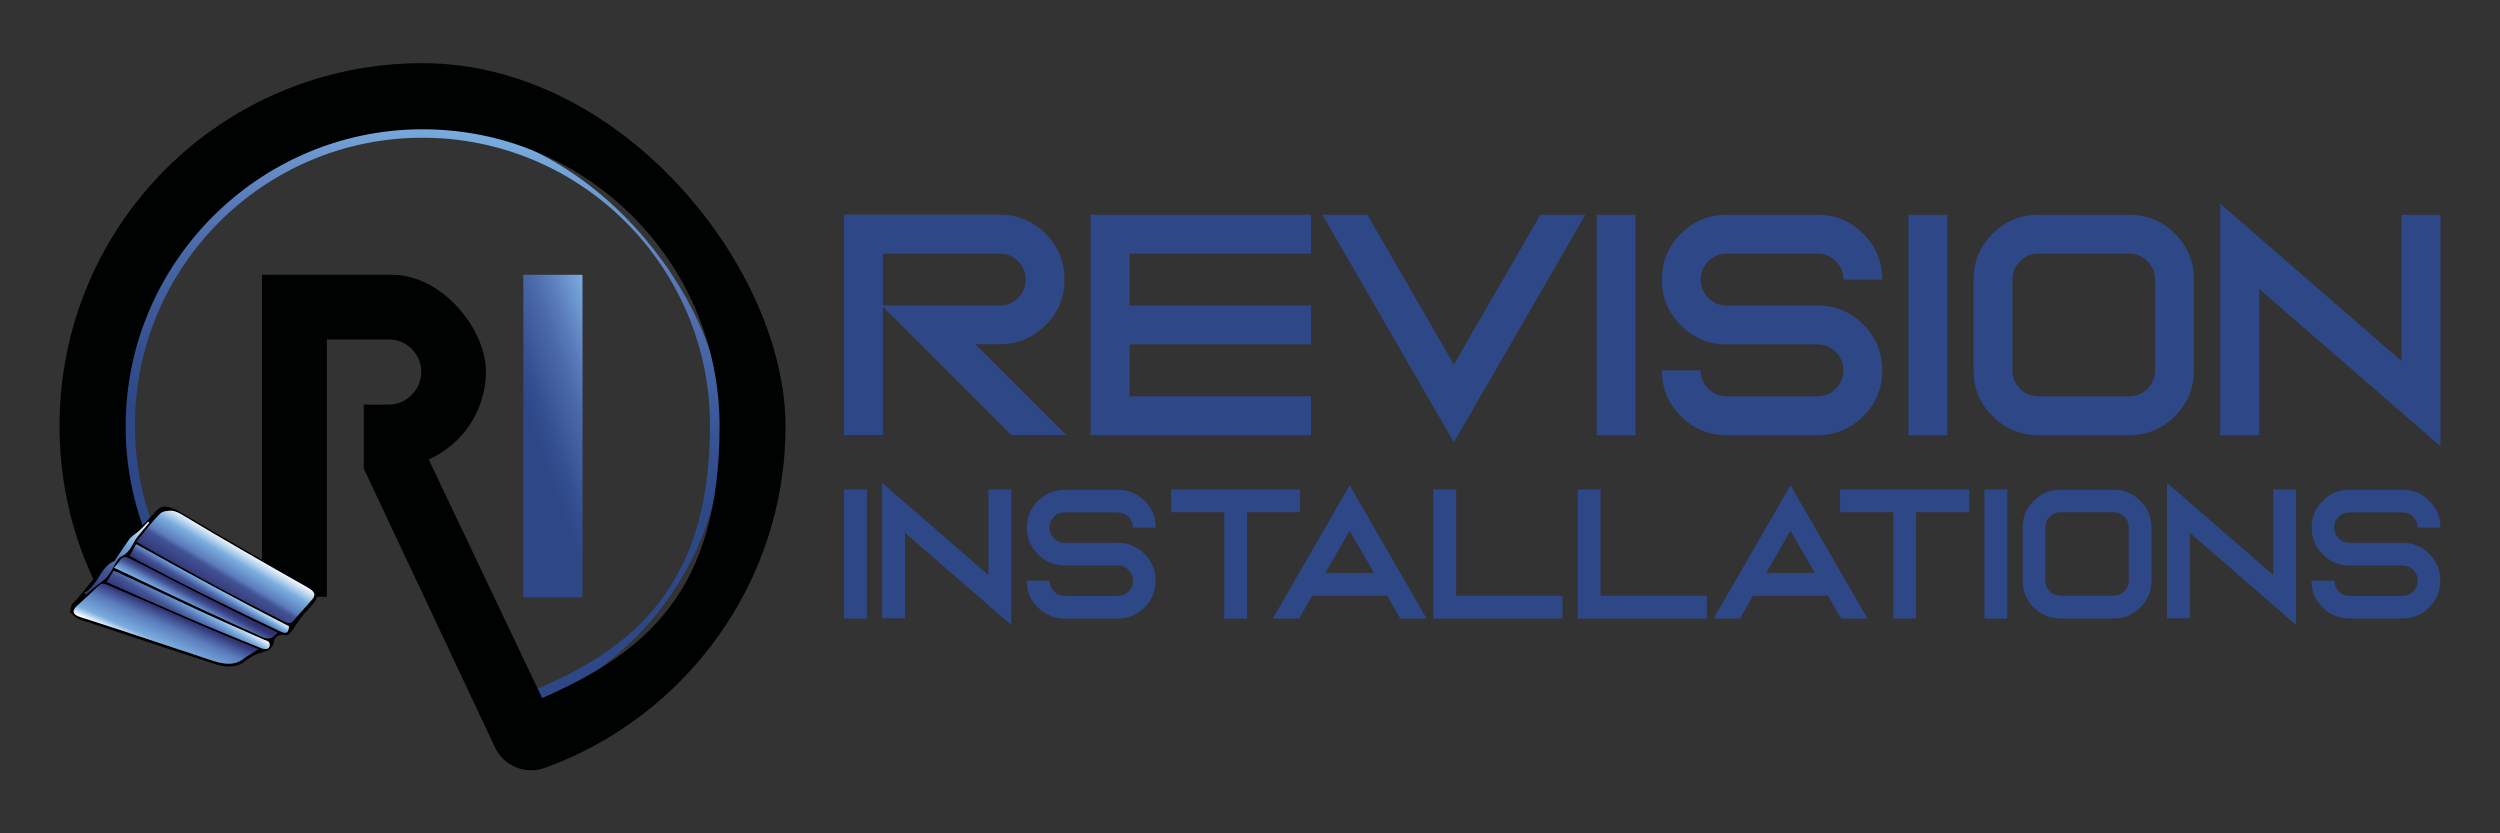 <?xml version="1.0" encoding="UTF-8"?>
<svg id="Layer_1" xmlns="http://www.w3.org/2000/svg" version="1.1" xmlns:xlink="http://www.w3.org/1999/xlink" viewBox="0 0 1512 504">
  <rect x="0" y="0" width="1512" height="504" fill="#333333" stroke="none"/>
  <!-- Generator: Adobe Illustrator 29.2.1, SVG Export Plug-In . SVG Version: 2.1.0 Build 116)  -->
  <defs>
    <style>
      .st0 {
        fill: url(#linear-gradient2);
      }

      .st1 {
        fill: url(#linear-gradient1);
      }

      .st2 {
        fill: url(#linear-gradient7);
      }

      .st3 {
        fill: url(#linear-gradient4);
      }

      .st4 {
        fill: url(#linear-gradient5);
      }

      .st5 {
        fill: url(#linear-gradient3);
      }

      .st6 {
        fill: #2d4787;
      }

      .st7 {
        fill: url(#linear-gradient6);
      }

      .st8 {
        fill: #000201;
      }

      .st9 {
        fill: url(#linear-gradient);
      }
    </style>
    <linearGradient id="linear-gradient" x1="228.5" y1="409.5" x2="287" y2="78" gradientUnits="userSpaceOnUse">
      <stop offset=".4" stop-color="#2d4787"/>
      <stop offset=".5" stop-color="#355090"/>
      <stop offset=".7" stop-color="#4b69a9"/>
      <stop offset=".8" stop-color="#5a7bbb"/>
      <stop offset="1" stop-color="#7baedf"/>
    </linearGradient>
    <linearGradient id="linear-gradient1" x1="287.2" y1="280.9" x2="381.6" y2="246.6" gradientUnits="userSpaceOnUse">
      <stop offset=".4" stop-color="#2d4787"/>
      <stop offset=".5" stop-color="#355090"/>
      <stop offset=".7" stop-color="#4b69a9"/>
      <stop offset=".8" stop-color="#5a7bbb"/>
      <stop offset="1" stop-color="#7baedf"/>
    </linearGradient>
    <linearGradient id="linear-gradient2" x1="304.8" y1="662.7" x2="333.9" y2="662.7" gradientTransform="translate(544.1 955.6) rotate(-59.3) scale(1 -1)" gradientUnits="userSpaceOnUse">
      <stop offset="0" stop-color="#2e3071"/>
      <stop offset="0" stop-color="#33397a"/>
      <stop offset=".3" stop-color="#425293"/>
      <stop offset=".4" stop-color="#5a7bbb"/>
      <stop offset=".7" stop-color="#7baedf"/>
      <stop offset="1" stop-color="#fff"/>
    </linearGradient>
    <linearGradient id="linear-gradient3" x1="254.1" y1="673" x2="280.1" y2="676.1" gradientTransform="translate(544.1 955.6) rotate(-59.3) scale(1 -1)" gradientUnits="userSpaceOnUse">
      <stop offset="0" stop-color="#fff"/>
      <stop offset=".2" stop-color="#7baedf"/>
      <stop offset=".6" stop-color="#5a7bbb"/>
      <stop offset=".8" stop-color="#425293"/>
      <stop offset=".9" stop-color="#33397a"/>
      <stop offset="1" stop-color="#2e3071"/>
    </linearGradient>
    <linearGradient id="linear-gradient4" x1="286.9" y1="668.1" x2="298.6" y2="668.6" gradientTransform="translate(544.1 955.6) rotate(-59.3) scale(1 -1)" gradientUnits="userSpaceOnUse">
      <stop offset="0" stop-color="#7baedf"/>
      <stop offset=".3" stop-color="#5a7bbb"/>
      <stop offset=".5" stop-color="#425293"/>
      <stop offset=".7" stop-color="#33397a"/>
      <stop offset=".8" stop-color="#2e3071"/>
    </linearGradient>
    <linearGradient id="linear-gradient5" x1="295.4" y1="663.8" x2="308" y2="663.8" gradientTransform="translate(544.1 955.6) rotate(-59.3) scale(1 -1)" gradientUnits="userSpaceOnUse">
      <stop offset="0" stop-color="#2e3071"/>
      <stop offset="0" stop-color="#33397a"/>
      <stop offset=".3" stop-color="#425293"/>
      <stop offset=".5" stop-color="#5a7bbb"/>
      <stop offset=".7" stop-color="#7baedf"/>
      <stop offset="1" stop-color="#fff"/>
    </linearGradient>
    <linearGradient id="linear-gradient6" x1="274.6" y1="668.1" x2="293.5" y2="668.1" xlink:href="#linear-gradient5"/>
    <linearGradient id="linear-gradient7" x1="261.9" y1="722.5" x2="319" y2="722.5" xlink:href="#linear-gradient5"/>
  </defs>
  <g>
    <path class="st9" d="M255.4,75.2c-100.4,0-182,81.7-182,182s22,99.2,57.3,132.4c2-1.7,4.1-3.5,6.3-5.3-34.1-31.8-55.4-77-55.4-127.1,0-95.9,78-173.9,173.9-173.9s173.9,78,173.9,173.9-45.1,135.4-108.9,161.2l2.8,7.7c66.9-26.9,114.2-92.5,114.2-168.9s-81.7-182-182-182Z"/>
    <rect class="st1" x="316.5" y="166.2" width="35.8" height="195"/>
    <path class="st8" d="M255.5,38.2c-121.3,0-219.1,97.4-219.5,218.7-.1,30.5,6,59.6,17.2,86.1,14.8,34.8,20.8,26.9,23.6,25.8,9.5-3.9,3.8-37.2,13-41.8-9.1-21.7-14-45.5-13.8-70.5.7-97.8,80.5-177.6,178.3-178.3,99.8-.7,180.9,80,180.9,179.6s-44.1,136.6-107.3,164.4l-68.6-144.3c20.4-9.1,34.6-29.6,34.6-53.4s-24-56.2-54.4-58.3h0c0,0-1.1,0-1.1,0-.6,0-1.1,0-1.7,0,0,0,0,0,0,0h-39s-39.2,0-39.2,0v194.8h39.2v-155.7h38.7c10.3.7,18.4,9.2,18.4,19.7s-8.7,19.6-19.5,19.7c0,0,0,0,0,0h-15.3v38.7h0s79.3,168.5,79.3,168.5c5.3,11.4,18.5,16.8,30.3,12.5,84.5-30.6,145.5-111.6,145.5-206.6S376.7,38.2,255.5,38.2Z"/>
    <g>
      <path d="M43.1,365.8c1.2-1.2,2.5-2.4,3.7-3.7,5.4-6.4,10.5-13,15.5-19.4,1-1.3,2.4-2.2,3.7-3.1,1.2-.9,2.7-1.4,3.5-2.5,5-6.3,8.7-13.4,14.6-17.7,4-2.9,7.1-7,10.3-10.4,2.2-2.3,4.8-3.1,7.8-2.3,2.2.6,4.4,1.5,6.4,2.7,25.5,15.3,51.3,30,77.2,44.5,6.2,3.5,7.4,6.3,4.3,10.4-2.5,3.3-5.6,6-8.1,9.3-2.2,2.7-3.8,5.8-6,8.6-.8,1-2.1,2.3-3.3,2-4.1-1-6.7,1.2-6.9,3.4-.7,5.7-5.4,6.3-9.9,7.8-3,1-5.6,2.9-8.1,4.8-5.5,4-12.1,3.4-19.1,1-9.2-3.1-18.4-6-27.2-8.9-17.8-5.9-35.6-11.8-53.4-17.7-2.2-.7-3.9-2.8-5.8-4.3.3-1.4.6-2.9,1-4.3ZM125.7,351.7c15.2,8.3,30.7,16.3,46.2,24.2,2.4,1.2,3.9,1.4,5.3-.3,3.8-4.5,7.9-8.6,11.7-13.2,2.3-2.8,1.4-4.7-2.8-7.1-25.3-14.3-50.6-28.7-75.5-43.7-2.2-1.3-4.6-2.6-6.8-2.7-2.4-.1-5.5.3-7.1,1.9-4.7,4.7-9,10.6-14.3,16.9,14.5,8,28.9,16.2,43.4,24.1ZM122.4,378.7c-19.3-8.4-38.7-16.9-58-25.2-2.1-.9-3.4-.6-5,1-3.9,3.9-8.1,7.6-12.3,11.4-3.8,3.4-3.4,5.8,1.5,7.3,15.6,5,31.2,10.1,46.7,15.3,11.1,3.7,22.3,7.4,33.4,11.1,7,2.3,13.4,2.9,18.6-1.2,2.6-2,5.6-3.6,9-5.8-11.4-4.5-22.7-9.1-33.9-14ZM86.7,351.7c23.9,11.4,47.9,22.7,72,33.5,5,2.2,6.6,0,9.1-2.5-1.9-1-3.5-1.8-5.1-2.6-28.2-13.4-56.2-27.9-84-42.3-2.8-1.4-4.5-1.5-6.3,1.4-.8,1.4-2,2.5-3.4,4.2,6.1,2.8,11.8,5.5,17.6,8.3ZM78.4,336.3c8,4.1,16.2,8.4,24.8,12.9,21.6,11.1,43.5,21.9,65.5,32.3,4.5,2.1,5.6,1.7,6.1-2.7-31.2-15.9-61.9-32.7-92.5-49.7-1.3,2.5-2.5,4.7-3.9,7.2ZM64.3,352.1c8.6,3.6,17.2,7.5,26.1,11.4,21.9,9.6,43.9,19.1,66,27.9.8.3,1.6.7,2.4.9,2.2.5,3.9.4,4.2-2,.3-2.5-1.9-2.8-3.4-3.4-15.9-6.9-31.8-14-47.5-21.4-13.4-6.3-26.8-12.7-40.2-19-1-.5-2.1-.9-3.1-1.2-1.4,2.3-2.8,4.5-4.3,6.9ZM84.6,320.6c-1.7,1.6-3.8,2.9-5.5,4.5-1.1,1.1-2,2.6-3,4-2.1,3.1-4.2,6.3-6.4,9.5-.2.3-.4.7-.7.8-8.5,3.5-9.6,14.7-17.9,19.2.3.3.6.6.8.9.7-.5,1.3-1,2-1.6.8-.7,1.4-1.4,2.2-2,2.5-1.9,5.1-3.7,7.4-5.7,1.2-1,2.1-2.3,3-3.6,2.4-3.5,4.1-8.8,7.1-10.2,5.4-2.4,6.5-7.9,9.5-11.7,2.4-3,4.8-5.8,7.1-8.6-.2-.2-.3-.4-.5-.6-1.7,1.7-3.3,3.5-5.1,5.1Z"/>
      <path class="st0" d="M82.3,327.6c14.5,8,28.9,16.2,43.4,24.1,15.2,8.3,30.7,16.3,46.2,24.2,2.4,1.2,3.9,1.4,5.3-.3,3.8-4.5,7.9-8.6,11.7-13.2,2.3-2.8,1.4-4.7-2.8-7.1-25.3-14.3-50.6-28.7-75.5-43.7-2.2-1.3-4.6-2.6-6.8-2.7-2.4-.1-5.5.3-7.1,1.9-4.7,4.7-9,10.6-14.3,16.9Z"/>
      <path class="st5" d="M156.3,392.7c-11.4-4.5-22.7-9.1-33.9-14-19.3-8.4-38.7-16.9-58-25.2-2.1-.9-3.4-.6-5,1-3.9,3.9-8.1,7.6-12.3,11.4-3.8,3.4-3.4,5.8,1.5,7.3,15.6,5,31.2,10.1,46.7,15.3,11.1,3.7,22.3,7.4,33.4,11.1,7,2.3,13.4,2.9,18.6-1.2,2.6-2,5.6-3.6,9-5.8Z"/>
      <path class="st3" d="M69,343.4c6.1,2.8,11.8,5.5,17.6,8.3,23.9,11.4,47.9,22.7,72,33.5,5,2.2,6.6,0,9.1-2.5-1.9-1-3.5-1.8-5.1-2.6-28.2-13.4-56.2-27.9-84-42.3-2.8-1.4-4.5-1.5-6.3,1.4-.8,1.4-2,2.5-3.4,4.2Z"/>
      <path class="st4" d="M82.3,329.1c-1.3,2.5-2.5,4.7-3.9,7.2,8,4.1,16.2,8.4,24.8,12.9,21.6,11.1,43.5,21.9,65.5,32.3,4.5,2.1,5.6,1.7,6.1-2.7-31.2-15.9-61.9-32.7-92.5-49.7Z"/>
      <path class="st7" d="M68.7,345.2c-1.4,2.3-2.8,4.5-4.3,6.9,8.6,3.6,17.2,7.5,26.1,11.4,21.9,9.6,43.9,19.1,66,27.9.8.3,1.6.7,2.4.9,2.2.5,3.9.4,4.2-2,.3-2.5-1.9-2.8-3.4-3.4-15.9-6.9-31.8-14-47.5-21.4-13.4-6.3-26.8-12.7-40.2-19-1-.5-2.1-.9-3.1-1.2Z"/>
      <path class="st2" d="M89.7,315.5c-1.7,1.7-3.3,3.5-5.1,5.1-1.7,1.6-3.8,2.9-5.5,4.5-1.1,1.1-2,2.6-3,4-2.1,3.1-4.2,6.3-6.4,9.5-.2.3-.4.7-.7.8-8.5,3.5-9.6,14.7-17.9,19.2.3.3.6.6.8.9.7-.5,1.3-1,2-1.6.8-.7,1.4-1.4,2.2-2,2.5-1.9,5.1-3.7,7.4-5.7,1.2-1,2.1-2.3,3-3.6,2.4-3.5,4.1-8.8,7.1-10.2,5.4-2.4,6.5-7.9,9.5-11.7,2.4-3,4.8-5.8,7.1-8.6-.2-.2-.3-.4-.5-.6Z"/>
    </g>
  </g>
  <g>
    <g>
      <path class="st6" d="M534,185.7v77.4h-23.5v-133.3h94.1c10.8,0,20.1,3.8,27.7,11.5,7.7,7.7,11.5,16.9,11.5,27.7s-3.8,20.1-11.5,27.7c-7.7,7.7-16.9,11.5-27.7,11.5h-14.7l54.9,54.9h-33.2l-77.4-77.4ZM534,153.4v31.4h70.6c4.3,0,8-1.5,11.1-4.6,3.1-3.1,4.6-6.8,4.6-11.1s-1.5-8-4.6-11.1c-3.1-3.1-6.8-4.6-11.1-4.6h-70.6Z"/>
      <path class="st6" d="M792.9,129.9v23.5h-109.7v31.4h109.7v23.5h-109.7v31.4h109.7v23.5h-133.3v-133.3h133.3Z"/>
      <path class="st6" d="M827,129.9l52.3,90.6,52.3-90.6h27.2l-65.9,114.1-13.6,23.5-13.6-23.5-65.9-114.1h27.2Z"/>
      <path class="st6" d="M989.2,263.2h-23.5v-133.3h23.5v133.3Z"/>
      <path class="st6" d="M1044.3,263.2c-10.8,0-20.1-3.8-27.7-11.5-7.7-7.7-11.5-16.9-11.5-27.7h23.5c0,4.3,1.5,8,4.6,11.1,3.1,3.1,6.8,4.6,11.1,4.6h54.9c4.3,0,8-1.5,11.1-4.6,3.1-3.1,4.6-6.8,4.6-11.1s-1.5-8-4.6-11.1c-3.1-3.1-6.8-4.6-11.1-4.6h-54.9c-10.8,0-20.1-3.8-27.7-11.5-7.7-7.7-11.5-16.9-11.5-27.7s3.8-20.1,11.5-27.7c7.7-7.7,16.9-11.5,27.7-11.5h54.9c10.8,0,20.1,3.8,27.7,11.5,7.7,7.7,11.5,16.9,11.5,27.7h-23.5c0-4.3-1.5-8-4.6-11.1-3.1-3.1-6.8-4.6-11.1-4.6h-54.9c-4.3,0-8,1.5-11.1,4.6-3.1,3.1-4.6,6.8-4.6,11.1s1.5,8,4.6,11.1c3.1,3.1,6.8,4.6,11.1,4.6h54.9c10.8,0,20.1,3.8,27.7,11.5,7.7,7.7,11.5,16.9,11.5,27.7s-3.8,20.1-11.5,27.7c-7.7,7.7-16.9,11.5-27.7,11.5h-54.9Z"/>
      <path class="st6" d="M1177.7,263.2h-23.5v-133.3h23.5v133.3Z"/>
      <path class="st6" d="M1232.8,263.2c-10.8,0-20.1-3.8-27.7-11.5-7.7-7.7-11.5-16.9-11.5-27.7v-54.9c0-10.8,3.8-20.1,11.5-27.7,7.7-7.7,16.9-11.5,27.7-11.5h54.9c10.8,0,20.1,3.8,27.7,11.5,7.7,7.7,11.5,16.9,11.5,27.7v54.9c0,10.8-3.8,20.1-11.5,27.7-7.7,7.7-16.9,11.5-27.7,11.5h-54.9ZM1217.1,224c0,4.3,1.5,8,4.6,11.1,3.1,3.1,6.8,4.6,11.1,4.6h54.9c4.3,0,8-1.5,11.1-4.6,3.1-3.1,4.6-6.8,4.6-11.1v-54.9c0-4.3-1.5-8-4.6-11.1-3.1-3.1-6.8-4.6-11.1-4.6h-54.9c-4.3,0-8,1.5-11.1,4.6-3.1,3.1-4.6,6.8-4.6,11.1v54.9Z"/>
      <path class="st6" d="M1366.3,174.7v88.5h-23.5V123.2l109.7,95.2v-88.5h23.5v140l-109.7-95.2Z"/>
    </g>
    <g>
      <path class="st6" d="M524.3,374.1h-13.8v-78.1h13.8v78.1Z"/>
      <path class="st6" d="M547.3,322.2v51.8h-13.8v-82l64.3,55.8v-51.8h13.8v82l-64.3-55.8Z"/>
      <path class="st6" d="M643.9,374.1c-6.3,0-11.7-2.2-16.2-6.7-4.5-4.5-6.7-9.9-6.7-16.2h13.8c0,2.5.9,4.7,2.7,6.5,1.8,1.8,4,2.7,6.5,2.7h32.1c2.5,0,4.7-.9,6.5-2.7,1.8-1.8,2.7-4,2.7-6.5s-.9-4.7-2.7-6.5c-1.8-1.8-4-2.7-6.5-2.7h-32.1c-6.3,0-11.7-2.2-16.2-6.7-4.5-4.5-6.7-9.9-6.7-16.2s2.2-11.7,6.7-16.2c4.5-4.5,9.9-6.7,16.2-6.7h32.1c6.3,0,11.7,2.2,16.2,6.7,4.5,4.5,6.7,9.9,6.7,16.2h-13.8c0-2.5-.9-4.7-2.7-6.5-1.8-1.8-4-2.7-6.5-2.7h-32.1c-2.5,0-4.7.9-6.5,2.7-1.8,1.8-2.7,4-2.7,6.5s.9,4.7,2.7,6.5c1.8,1.8,4,2.7,6.5,2.7h32.1c6.3,0,11.7,2.2,16.2,6.7,4.5,4.5,6.7,9.9,6.7,16.2s-2.2,11.7-6.7,16.2c-4.5,4.5-9.9,6.7-16.2,6.7h-32.1Z"/>
      <path class="st6" d="M754.2,309.8v64.3h-13.8v-64.3h-32.1v-13.8h78v13.8h-32.1Z"/>
      <path class="st6" d="M793.6,360.3l-7.9,13.8h-15.9l38.6-66.9,7.9-13.8,7.9,13.8,38.6,66.9h-15.9l-7.9-13.8h-45.4ZM831,346.5l-14.7-25.5-14.7,25.5h29.5Z"/>
      <path class="st6" d="M866.9,296h13.8v64.3h64.3v13.8h-78.1v-78.1Z"/>
      <path class="st6" d="M954.2,296h13.8v64.3h64.3v13.8h-78.1v-78.1Z"/>
      <path class="st6" d="M1060.2,360.3l-7.9,13.8h-15.9l38.6-66.9,7.9-13.8,7.9,13.8,38.6,66.9h-15.9l-7.9-13.8h-45.4ZM1097.6,346.5l-14.7-25.5-14.7,25.5h29.5Z"/>
      <path class="st6" d="M1158.8,309.8v64.3h-13.8v-64.3h-32.1v-13.8h78.1v13.8h-32.1Z"/>
      <path class="st6" d="M1214,374.1h-13.8v-78.1h13.8v78.1Z"/>
      <path class="st6" d="M1246.2,374.1c-6.3,0-11.7-2.2-16.2-6.7s-6.7-9.9-6.7-16.2v-32.1c0-6.3,2.2-11.7,6.7-16.2,4.5-4.5,9.9-6.7,16.2-6.7h32.1c6.3,0,11.7,2.2,16.2,6.7,4.5,4.5,6.7,9.9,6.7,16.2v32.1c0,6.3-2.2,11.7-6.7,16.2-4.5,4.5-9.9,6.7-16.2,6.7h-32.1ZM1237,351.1c0,2.5.9,4.7,2.7,6.5,1.8,1.8,4,2.7,6.5,2.7h32.1c2.5,0,4.7-.9,6.5-2.7,1.8-1.8,2.7-4,2.7-6.5v-32.1c0-2.5-.9-4.7-2.7-6.5-1.8-1.8-4-2.7-6.5-2.7h-32.1c-2.5,0-4.7.9-6.5,2.7-1.8,1.8-2.7,4-2.7,6.5v32.1Z"/>
      <path class="st6" d="M1324.4,322.2v51.8h-13.8v-82l64.3,55.8v-51.8h13.8v82l-64.3-55.8Z"/>
      <path class="st6" d="M1420.9,374.1c-6.3,0-11.7-2.2-16.2-6.7-4.5-4.5-6.7-9.9-6.7-16.2h13.8c0,2.5.9,4.7,2.7,6.5,1.8,1.8,4,2.7,6.5,2.7h32.1c2.5,0,4.7-.9,6.5-2.7,1.8-1.8,2.7-4,2.7-6.5s-.9-4.7-2.7-6.5c-1.8-1.8-4-2.7-6.5-2.7h-32.1c-6.3,0-11.7-2.2-16.2-6.7-4.5-4.5-6.7-9.9-6.7-16.2s2.2-11.7,6.7-16.2c4.5-4.5,9.9-6.7,16.2-6.7h32.1c6.3,0,11.7,2.2,16.2,6.7,4.5,4.5,6.7,9.9,6.7,16.2h-13.8c0-2.5-.9-4.7-2.7-6.5-1.8-1.8-4-2.7-6.5-2.7h-32.1c-2.5,0-4.7.9-6.5,2.7-1.8,1.8-2.7,4-2.7,6.5s.9,4.7,2.7,6.5c1.8,1.8,4,2.7,6.5,2.7h32.1c6.3,0,11.7,2.2,16.2,6.7,4.5,4.5,6.7,9.9,6.7,16.2s-2.2,11.7-6.7,16.2c-4.5,4.5-9.9,6.7-16.2,6.7h-32.1Z"/>
    </g>
  </g>
</svg>